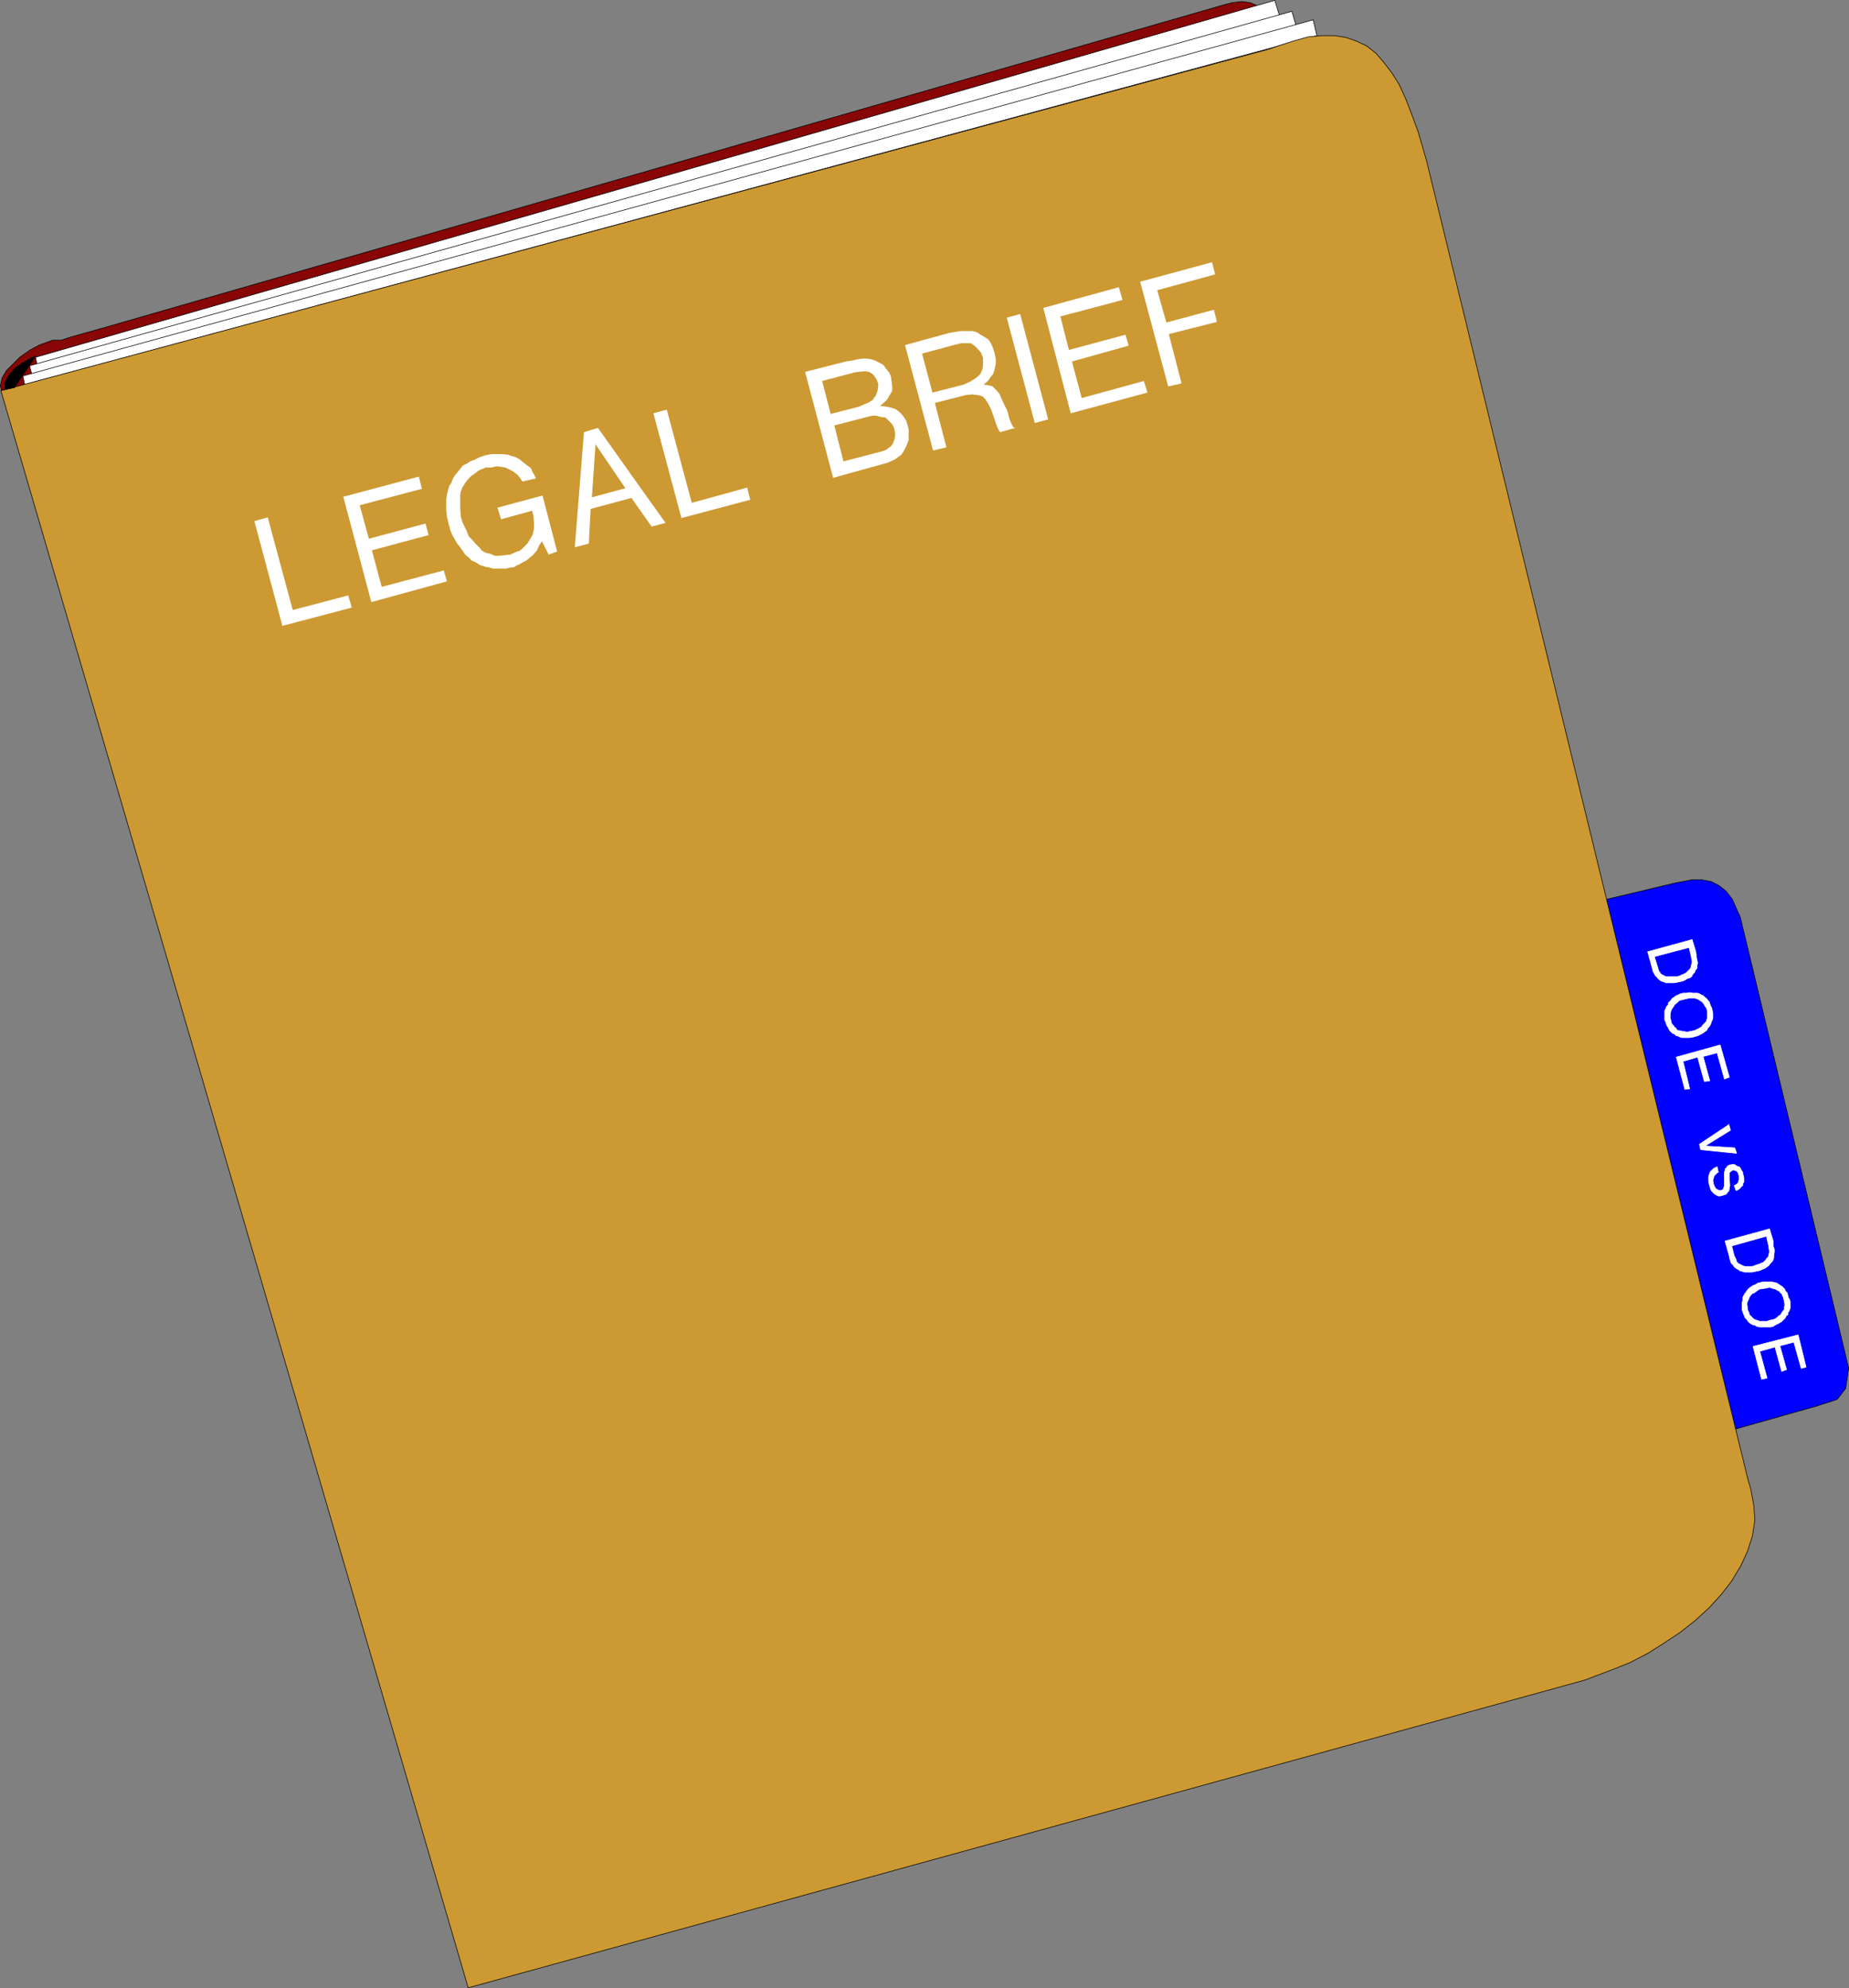 <?xml version="1.0" encoding="UTF-8" standalone="no"?>
<svg
   version="1.0"
   width="129.766mm"
   height="139.533mm"
   id="svg40"
   sodipodi:docname="Legal Brief 1.wmf"
   xmlns:inkscape="http://www.inkscape.org/namespaces/inkscape"
   xmlns:sodipodi="http://sodipodi.sourceforge.net/DTD/sodipodi-0.dtd"
   xmlns="http://www.w3.org/2000/svg"
   xmlns:svg="http://www.w3.org/2000/svg">
  <rect width="100%" height="100%" fill="#808080" stroke="none"/>
  <sodipodi:namedview
     id="namedview40"
     pagecolor="#ffffff"
     bordercolor="#000000"
     borderopacity="0.25"
     inkscape:showpageshadow="2"
     inkscape:pageopacity="0.0"
     inkscape:pagecheckerboard="0"
     inkscape:deskcolor="#d1d1d1"
     inkscape:document-units="mm" />
  <defs
     id="defs1">
    <pattern
       id="WMFhbasepattern"
       patternUnits="userSpaceOnUse"
       width="6"
       height="6"
       x="0"
       y="0" />
  </defs>
  <path
     style="fill:#880606;fill-opacity:1;fill-rule:evenodd;stroke:none"
     d="M 27.876,86.845 324.896,1.212 l 1.939,-0.485 2.586,-0.323 2.262,0.323 1.939,0.808 1.939,1.454 1.454,1.939 1.131,2.747 0.485,1.616 0.323,2.747 L 0.566,104.133 0.081,102.356 0.566,100.255 1.697,98.316 3.313,96.701 5.252,94.762 7.999,92.823 10.423,91.53 13.978,90.238 h 2.262 l 2.424,-0.808 9.211,-2.585 z"
     id="path1" />
  <path
     style="fill:none;stroke:#000000;stroke-width:0.162px;stroke-linecap:round;stroke-linejoin:round;stroke-miterlimit:4;stroke-dasharray:none;stroke-opacity:1"
     d="M 27.876,86.845 324.896,1.212 l 1.939,-0.485 2.586,-0.323 2.262,0.323 1.939,0.808 1.939,1.454 1.454,1.939 1.131,2.747 0.485,1.616 0.323,2.747 L 0.566,104.133 0.081,102.356 0.566,100.255 1.697,98.316 3.313,96.701 5.252,94.762 7.999,92.823 10.423,91.53 13.978,90.238 h 2.262 l 2.424,-0.808 9.211,-2.585 v 0"
     id="path2" />
  <path
     style="fill:#ffffff;fill-opacity:1;fill-rule:evenodd;stroke:none"
     d="M 9.454,94.762 338.148,0.081 340.733,8.483 10.262,98.801 9.454,94.923 v 0 z"
     id="path3" />
  <path
     style="fill:none;stroke:#000000;stroke-width:0.162px;stroke-linecap:round;stroke-linejoin:round;stroke-miterlimit:4;stroke-dasharray:none;stroke-opacity:1"
     d="M 9.454,94.762 338.148,0.081 340.733,8.483 10.262,98.801 9.454,94.923 v 0"
     id="path4" />
  <path
     style="fill:#ffffff;fill-opacity:1;fill-rule:evenodd;stroke:none"
     d="M 7.838,97.024 342.672,2.989 344.288,8.483 8.646,100.094 7.838,97.024 Z"
     id="path5" />
  <path
     style="fill:none;stroke:#000000;stroke-width:0.162px;stroke-linecap:round;stroke-linejoin:round;stroke-miterlimit:4;stroke-dasharray:none;stroke-opacity:1"
     d="M 7.838,97.024 342.672,2.989 344.288,8.483 8.646,100.094 7.838,97.024 v 0"
     id="path6" />
  <path
     style="fill:#ffffff;fill-opacity:1;fill-rule:evenodd;stroke:none"
     d="M 5.898,99.77 348.328,5.251 l 0.97,4.201 L 6.545,102.032 6.06,99.77 v 0 z"
     id="path7" />
  <path
     style="fill:none;stroke:#000000;stroke-width:0.162px;stroke-linecap:round;stroke-linejoin:round;stroke-miterlimit:4;stroke-dasharray:none;stroke-opacity:1"
     d="M 5.898,99.77 348.328,5.251 l 0.97,4.201 L 6.545,102.032 6.06,99.77 v 0"
     id="path8" />
  <path
     style="fill:#0000ff;fill-opacity:1;fill-rule:evenodd;stroke:none"
     d="m 457.247,379.935 24.563,-6.948 5.494,-1.777 2.262,-2.908 0.808,-5.332 -28.765,-119.725 -0.97,-2.1 -1.131,-2.585 -1.616,-2.1 -1.778,-1.454 -2.101,-1.131 -2.586,-0.485 h -2.747 l -1.616,0.323 -2.586,0.485 -23.109,5.493 34.744,139.598 1.293,0.646 v 0 z"
     id="path9" />
  <path
     style="fill:none;stroke:#000000;stroke-width:0.162px;stroke-linecap:round;stroke-linejoin:round;stroke-miterlimit:4;stroke-dasharray:none;stroke-opacity:1"
     d="m 457.247,379.935 24.563,-6.948 5.494,-1.777 2.262,-2.908 0.808,-5.332 -28.765,-119.725 -0.97,-2.1 -1.131,-2.585 -1.616,-2.1 -1.778,-1.454 -2.101,-1.131 -2.586,-0.485 h -2.747 l -1.616,0.323 -2.586,0.485 -23.109,5.493 34.744,139.598 1.293,0.646 v 0"
     id="path10" />
  <path
     style="fill:#ffffff;fill-opacity:1;fill-rule:evenodd;stroke:none"
     d="m 437.047,252.456 11.797,-3.231 0.97,3.231 0.162,1.293 0.162,0.969 0.162,0.646 -0.162,0.808 v 0.646 l -0.485,0.646 -0.162,0.485 -0.485,0.485 -0.323,0.646 -0.485,0.323 -0.646,0.162 -0.485,0.323 -0.646,0.323 -0.646,0.162 -0.808,0.162 -0.808,0.162 h -0.646 -0.485 -0.485 -0.646 l -0.808,-0.323 -0.485,-1.939 0.646,0.323 0.646,0.323 h 0.646 0.808 0.646 0.646 l 0.808,-0.162 0.646,-0.323 0.808,-0.323 0.485,-0.323 0.485,-0.485 0.323,-0.323 0.323,-0.485 0.162,-0.808 0.162,-0.646 -0.162,-0.969 v -0.162 l -0.646,-2.747 -9.211,2.424 0.808,2.585 0.323,1.131 0.323,0.485 0.323,0.485 0.485,1.939 -0.485,-0.162 -0.808,-0.646 -0.323,-0.485 -0.323,-0.162 -0.323,-0.646 -0.323,-0.485 -0.162,-0.646 -0.162,-0.646 z"
     id="path11" />
  <path
     style="fill:none;stroke:#ffffff;stroke-width:0.162px;stroke-linecap:round;stroke-linejoin:round;stroke-miterlimit:4;stroke-dasharray:none;stroke-opacity:1"
     d="m 437.047,252.456 11.797,-3.231 0.97,3.231 0.162,1.293 0.162,0.969 0.162,0.646 -0.162,0.808 v 0.646 l -0.485,0.646 -0.162,0.485 -0.485,0.485 -0.323,0.646 -0.485,0.323 -0.646,0.162 -0.485,0.323 -0.646,0.323 -0.646,0.162 -0.808,0.162 -0.808,0.162 h -0.646 -0.485 -0.485 -0.646 l -0.808,-0.323 -0.485,-1.939 0.646,0.323 0.646,0.323 h 0.646 0.808 0.646 0.646 l 0.808,-0.162 0.646,-0.323 0.808,-0.323 0.485,-0.323 0.485,-0.485 0.323,-0.323 0.323,-0.485 0.162,-0.808 0.162,-0.646 -0.162,-0.969 v -0.162 l -0.646,-2.747 -9.211,2.424 0.808,2.585 0.323,1.131 0.323,0.485 0.323,0.485 0.485,1.939 -0.485,-0.162 -0.808,-0.646 -0.323,-0.485 -0.323,-0.162 -0.323,-0.646 -0.323,-0.485 -0.162,-0.646 -0.162,-0.646 -1.131,-4.039 v 0"
     id="path12" />
  <path
     style="fill:#ffffff;fill-opacity:1;fill-rule:evenodd;stroke:none"
     d="m 444.642,274.591 -0.485,-2.1 0.323,0.162 0.162,0.323 0.323,0.323 0.646,0.162 h 0.323 l 0.485,0.162 h 0.323 l 0.808,0.162 0.646,-0.162 0.808,-0.162 0.646,-0.162 0.646,-0.323 0.646,-0.323 0.485,-0.323 0.162,-0.323 0.323,-0.323 0.323,-0.323 0.323,-0.323 0.162,-0.485 0.162,-0.485 v -0.646 -0.485 -0.646 l -0.162,-0.808 -0.485,-0.646 -0.162,-0.323 -0.323,-0.485 -0.323,-0.323 -0.485,-0.323 -0.485,-0.323 -0.485,-0.162 -0.485,-0.162 h -0.646 -0.646 l -0.808,0.162 -1.293,0.323 -0.646,0.162 -0.646,0.646 -0.485,0.323 -0.323,0.485 -0.323,0.485 -0.323,0.485 -0.162,0.485 -0.162,0.646 v 0.485 0.646 l 0.162,0.485 0.162,0.808 0.323,0.485 0.323,0.323 0.162,0.323 0.485,2.262 -0.485,-0.485 -0.485,-0.162 -0.485,-0.485 -0.323,-0.323 -0.323,-0.646 -0.485,-0.808 -0.162,-0.646 -0.323,-0.646 v -0.646 -0.646 -0.646 -0.485 l 0.323,-0.646 0.162,-0.485 0.485,-0.485 v -0.485 l 0.646,-0.646 0.323,-0.485 0.485,-0.323 0.646,-0.485 0.485,-0.162 0.646,-0.323 0.646,-0.162 h 0.97 l 0.808,-0.162 0.808,0.162 h 0.646 0.646 l 0.485,0.162 0.485,0.323 0.485,0.162 0.485,0.485 0.485,0.323 0.162,0.323 0.485,0.485 0.162,0.485 0.162,0.485 0.323,0.646 0.162,0.646 0.162,0.808 v 0.646 0.646 l -0.162,0.485 -0.162,0.323 -0.162,0.485 -0.162,0.485 -0.323,0.485 -0.323,0.323 -0.323,0.646 -0.485,0.323 -0.646,0.485 -0.646,0.323 -0.646,0.323 -0.646,0.162 -0.485,0.162 -0.97,0.162 h -0.646 -0.808 -0.646 l -0.485,-0.162 -0.646,-0.323 h -0.323 v 0 z"
     id="path13" />
  <path
     style="fill:none;stroke:#ffffff;stroke-width:0.162px;stroke-linecap:round;stroke-linejoin:round;stroke-miterlimit:4;stroke-dasharray:none;stroke-opacity:1"
     d="m 444.642,274.591 -0.485,-2.1 0.323,0.162 0.162,0.323 0.323,0.323 0.646,0.162 h 0.323 l 0.485,0.162 h 0.323 l 0.808,0.162 0.646,-0.162 0.808,-0.162 0.646,-0.162 0.646,-0.323 0.646,-0.323 0.485,-0.323 0.162,-0.323 0.323,-0.323 0.323,-0.323 0.323,-0.323 0.162,-0.485 0.162,-0.485 v -0.646 -0.485 -0.646 l -0.162,-0.808 -0.485,-0.646 -0.162,-0.323 -0.323,-0.485 -0.323,-0.323 -0.485,-0.323 -0.485,-0.323 -0.485,-0.162 -0.485,-0.162 h -0.646 -0.646 l -0.808,0.162 -1.293,0.323 -0.646,0.162 -0.646,0.646 -0.485,0.323 -0.323,0.485 -0.323,0.485 -0.323,0.485 -0.162,0.485 -0.162,0.646 v 0.485 0.646 l 0.162,0.485 0.162,0.808 0.323,0.485 0.323,0.323 0.162,0.323 0.485,2.262 -0.485,-0.485 -0.485,-0.162 -0.485,-0.485 -0.323,-0.323 -0.323,-0.646 -0.485,-0.808 -0.162,-0.646 -0.323,-0.646 v -0.646 -0.646 -0.646 -0.485 l 0.323,-0.646 0.162,-0.485 0.485,-0.485 v -0.485 l 0.646,-0.646 0.323,-0.485 0.485,-0.323 0.646,-0.485 0.485,-0.162 0.646,-0.323 0.646,-0.162 h 0.97 l 0.808,-0.162 0.808,0.162 h 0.646 0.646 l 0.485,0.162 0.485,0.323 0.485,0.162 0.485,0.485 0.485,0.323 0.162,0.323 0.485,0.485 0.162,0.485 0.162,0.485 0.323,0.646 0.162,0.646 0.162,0.808 v 0.646 0.646 l -0.162,0.485 -0.162,0.323 -0.162,0.485 -0.162,0.485 -0.323,0.485 -0.323,0.323 -0.323,0.646 -0.485,0.323 -0.646,0.485 -0.646,0.323 -0.646,0.323 -0.646,0.162 -0.485,0.162 -0.97,0.162 h -0.646 -0.808 -0.646 l -0.485,-0.162 -0.646,-0.323 h -0.323 v 0"
     id="path14" />
  <path
     style="fill:#ffffff;fill-opacity:1;fill-rule:evenodd;stroke:none"
     d="m 444.642,280.407 11.635,-3.231 2.424,8.563 -1.293,0.485 -1.939,-6.948 -3.717,0.969 1.778,6.463 -1.454,0.162 -1.778,-6.463 -3.878,1.131 1.778,7.271 -1.293,0.162 z"
     id="path15" />
  <path
     style="fill:none;stroke:#ffffff;stroke-width:0.162px;stroke-linecap:round;stroke-linejoin:round;stroke-miterlimit:4;stroke-dasharray:none;stroke-opacity:1"
     d="m 444.642,280.407 11.635,-3.231 2.424,8.563 -1.293,0.485 -1.939,-6.948 -3.717,0.969 1.778,6.463 -1.454,0.162 -1.778,-6.463 -3.878,1.131 1.778,7.271 -1.293,0.162 -2.262,-8.563 v 0"
     id="path16" />
  <path
     style="fill:#ffffff;fill-opacity:1;fill-rule:evenodd;stroke:none"
     d="m 458.539,298.18 0.485,1.616 -6.787,4.201 7.918,0.485 0.485,1.454 -9.534,-0.969 -0.323,-1.454 7.757,-5.17 v 0 z"
     id="path17" />
  <path
     style="fill:none;stroke:#ffffff;stroke-width:0.162px;stroke-linecap:round;stroke-linejoin:round;stroke-miterlimit:4;stroke-dasharray:none;stroke-opacity:1"
     d="m 458.539,298.18 0.485,1.616 -6.787,4.201 7.918,0.485 0.485,1.454 -9.534,-0.969 -0.323,-1.454 7.757,-5.17 v 0"
     id="path18" />
  <path
     style="fill:#ffffff;fill-opacity:1;fill-rule:evenodd;stroke:none"
     d="m 455.469,309.49 0.323,1.454 -0.323,0.162 -0.323,0.323 -0.323,0.323 -0.162,0.162 -0.162,0.646 -0.162,0.485 0.162,0.969 0.162,0.485 0.162,0.323 0.323,0.485 0.485,0.323 0.485,0.162 h 0.485 l 0.485,-0.323 0.162,-0.485 0.162,-0.485 v -1.293 -1.454 -0.808 l 0.162,-0.485 v -0.323 l 0.323,-0.323 0.323,-0.485 0.485,-0.323 h 0.323 l 0.646,-0.162 0.646,0.162 0.323,0.323 0.646,0.162 0.323,0.323 0.323,0.646 0.323,0.485 v 0.323 l 0.162,0.485 0.162,0.808 v 0.323 0.646 l -0.323,0.485 v 0.485 l -0.323,0.162 -0.323,0.485 -0.646,0.485 -0.485,0.162 -0.485,-1.293 0.646,-0.323 0.323,-0.323 0.162,-0.323 0.162,-0.646 v -0.323 -0.646 l -0.162,-0.485 -0.162,-0.485 -0.323,-0.323 -0.485,-0.162 -0.485,-0.162 -0.162,0.162 -0.485,0.323 -0.323,0.323 v 0.646 1.293 l 0.162,1.454 -0.162,0.485 v 0.485 l -0.162,0.485 -0.323,0.323 -0.323,0.485 -0.485,0.162 -0.485,0.162 -0.646,0.162 h -0.485 l -0.646,-0.323 -0.485,-0.323 -0.323,-0.323 -0.323,-0.323 -0.323,-0.646 -0.162,-0.646 -0.162,-0.485 -0.162,-0.808 v -0.808 -0.485 l 0.162,-0.485 0.162,-0.485 0.162,-0.323 0.323,-0.323 0.485,-0.485 0.323,-0.162 z"
     id="path19" />
  <path
     style="fill:none;stroke:#ffffff;stroke-width:0.162px;stroke-linecap:round;stroke-linejoin:round;stroke-miterlimit:4;stroke-dasharray:none;stroke-opacity:1"
     d="m 455.469,309.49 0.323,1.454 -0.323,0.162 -0.323,0.323 -0.323,0.323 -0.162,0.162 -0.162,0.646 -0.162,0.485 0.162,0.969 0.162,0.485 0.162,0.323 0.323,0.485 0.485,0.323 0.485,0.162 h 0.485 l 0.485,-0.323 0.162,-0.485 0.162,-0.485 v -1.293 -1.454 -0.808 l 0.162,-0.485 v -0.323 l 0.323,-0.323 0.323,-0.485 0.485,-0.323 h 0.323 l 0.646,-0.162 0.646,0.162 0.323,0.323 0.646,0.162 0.323,0.323 0.323,0.646 0.323,0.485 v 0.323 l 0.162,0.485 0.162,0.808 v 0.323 0.646 l -0.323,0.485 v 0.485 l -0.323,0.162 -0.323,0.485 -0.646,0.485 -0.485,0.162 -0.485,-1.293 0.646,-0.323 0.323,-0.323 0.162,-0.323 0.162,-0.646 v -0.323 -0.646 l -0.162,-0.485 -0.162,-0.485 -0.323,-0.323 -0.485,-0.162 -0.485,-0.162 -0.162,0.162 -0.485,0.323 -0.323,0.323 v 0.646 1.293 l 0.162,1.454 -0.162,0.485 v 0.485 l -0.162,0.485 -0.323,0.323 -0.323,0.485 -0.485,0.162 -0.485,0.162 -0.646,0.162 h -0.485 l -0.646,-0.323 -0.485,-0.323 -0.323,-0.323 -0.323,-0.323 -0.323,-0.646 -0.162,-0.646 -0.162,-0.485 -0.162,-0.808 v -0.808 -0.485 l 0.162,-0.485 0.162,-0.485 0.162,-0.323 0.323,-0.323 0.485,-0.485 0.323,-0.162 0.646,-0.323 v 0"
     id="path20" />
  <path
     style="fill:#ffffff;fill-opacity:1;fill-rule:evenodd;stroke:none"
     d="m 457.57,329.202 11.797,-3.231 0.97,3.231 v 1.293 l 0.323,0.969 v 0.646 l -0.162,0.808 v 0.646 l -0.162,0.646 -0.323,0.485 -0.485,0.485 -0.323,0.485 -0.646,0.485 -0.485,0.323 -0.485,0.162 -0.646,0.323 -0.646,0.162 -0.808,0.162 -0.808,0.162 h -0.808 -0.485 -0.646 l -0.485,-0.162 -0.646,-0.162 -0.485,-1.939 0.646,0.323 0.646,0.323 0.646,0.162 h 0.646 0.808 l 0.646,-0.162 0.808,-0.323 0.646,-0.162 0.646,-0.323 0.485,-0.162 0.485,-0.485 0.485,-0.646 0.323,-0.323 0.162,-0.646 0.162,-0.808 -0.162,-0.808 v -0.323 l -0.646,-2.908 -9.211,2.585 0.646,2.585 0.485,0.969 0.162,0.646 0.485,0.485 0.485,1.939 -0.485,-0.323 -0.808,-0.485 -0.323,-0.323 -0.323,-0.485 -0.485,-0.485 -0.162,-0.485 -0.162,-0.485 -0.162,-0.808 -1.131,-4.039 z"
     id="path21" />
  <path
     style="fill:none;stroke:#ffffff;stroke-width:0.162px;stroke-linecap:round;stroke-linejoin:round;stroke-miterlimit:4;stroke-dasharray:none;stroke-opacity:1"
     d="m 457.57,329.202 11.797,-3.231 0.97,3.231 v 1.293 l 0.323,0.969 v 0.646 l -0.162,0.808 v 0.646 l -0.162,0.646 -0.323,0.485 -0.485,0.485 -0.323,0.485 -0.646,0.485 -0.485,0.323 -0.485,0.162 -0.646,0.323 -0.646,0.162 -0.808,0.162 -0.808,0.162 h -0.808 -0.485 -0.646 l -0.485,-0.162 -0.646,-0.162 -0.485,-1.939 0.646,0.323 0.646,0.323 0.646,0.162 h 0.646 0.808 l 0.646,-0.162 0.808,-0.323 0.646,-0.162 0.646,-0.323 0.485,-0.162 0.485,-0.485 0.485,-0.646 0.323,-0.323 0.162,-0.646 0.162,-0.808 -0.162,-0.808 v -0.323 l -0.646,-2.908 -9.211,2.585 0.646,2.585 0.485,0.969 0.162,0.646 0.485,0.485 0.485,1.939 -0.485,-0.323 -0.808,-0.485 -0.323,-0.323 -0.323,-0.485 -0.485,-0.485 -0.162,-0.485 -0.162,-0.485 -0.162,-0.808 -1.131,-4.039 v 0"
     id="path22" />
  <path
     style="fill:#ffffff;fill-opacity:1;fill-rule:evenodd;stroke:none"
     d="m 465.165,351.499 -0.646,-2.262 0.323,0.323 0.323,0.323 0.323,0.162 0.485,0.162 0.485,0.162 0.323,0.162 h 0.485 0.808 0.485 l 0.97,-0.323 0.808,-0.162 0.485,-0.162 0.646,-0.485 0.323,-0.323 0.323,-0.162 0.323,-0.323 0.162,-0.323 0.323,-0.485 0.323,-0.323 v -0.485 l 0.162,-0.646 v -0.485 l -0.162,-0.808 -0.162,-0.808 -0.323,-0.646 -0.162,-0.485 -0.323,-0.162 -0.323,-0.485 -0.485,-0.162 -0.485,-0.323 -0.646,-0.162 -0.485,-0.162 -0.485,-0.162 -0.646,0.162 -0.97,0.162 -1.131,0.162 -0.646,0.485 -0.646,0.485 -0.485,0.162 -0.485,0.485 -0.323,0.485 -0.162,0.485 -0.323,0.646 -0.162,0.485 v 0.485 l 0.162,0.808 v 0.485 l 0.323,0.646 0.162,0.646 0.323,0.323 0.162,0.162 0.646,2.262 -0.646,-0.323 -0.485,-0.323 -0.323,-0.323 -0.323,-0.485 -0.485,-0.485 -0.323,-0.808 -0.323,-0.808 -0.162,-0.485 v -0.808 -0.646 -0.485 l 0.162,-0.485 v -0.808 l 0.162,-0.323 0.323,-0.646 0.485,-0.646 0.323,-0.485 0.485,-0.485 0.485,-0.323 0.485,-0.323 0.485,-0.162 0.808,-0.485 0.646,-0.162 0.808,-0.162 h 0.97 0.808 0.485 l 0.646,0.162 0.646,0.162 0.485,0.323 0.485,0.323 0.485,0.323 0.323,0.323 0.323,0.323 0.162,0.485 0.485,0.485 0.162,0.646 0.162,0.646 0.323,0.485 0.162,0.808 v 0.808 0.485 l -0.162,0.646 -0.162,0.323 -0.323,0.485 v 0.485 l -0.485,0.323 -0.162,0.485 -0.485,0.485 -0.485,0.485 -0.485,0.323 -0.646,0.323 -0.646,0.323 -0.485,0.323 -0.646,0.162 h -0.97 -0.646 -0.808 -0.646 l -0.646,-0.162 -0.485,-0.323 h -0.323 z"
     id="path23" />
  <path
     style="fill:none;stroke:#ffffff;stroke-width:0.162px;stroke-linecap:round;stroke-linejoin:round;stroke-miterlimit:4;stroke-dasharray:none;stroke-opacity:1"
     d="m 465.165,351.499 -0.646,-2.262 0.323,0.323 0.323,0.323 0.323,0.162 0.485,0.162 0.485,0.162 0.323,0.162 h 0.485 0.808 0.485 l 0.97,-0.323 0.808,-0.162 0.485,-0.162 0.646,-0.485 0.323,-0.323 0.323,-0.162 0.323,-0.323 0.162,-0.323 0.323,-0.485 0.323,-0.323 v -0.485 l 0.162,-0.646 v -0.485 l -0.162,-0.808 -0.162,-0.808 -0.323,-0.646 -0.162,-0.485 -0.323,-0.162 -0.323,-0.485 -0.485,-0.162 -0.485,-0.323 -0.646,-0.162 -0.485,-0.162 -0.485,-0.162 -0.646,0.162 -0.97,0.162 -1.131,0.162 -0.646,0.485 -0.646,0.485 -0.485,0.162 -0.485,0.485 -0.323,0.485 -0.162,0.485 -0.323,0.646 -0.162,0.485 v 0.485 l 0.162,0.808 v 0.485 l 0.323,0.646 0.162,0.646 0.323,0.323 0.162,0.162 0.646,2.262 -0.646,-0.323 -0.485,-0.323 -0.323,-0.323 -0.323,-0.485 -0.485,-0.485 -0.323,-0.808 -0.323,-0.808 -0.162,-0.485 v -0.808 -0.646 -0.485 l 0.162,-0.485 v -0.808 l 0.162,-0.323 0.323,-0.646 0.485,-0.646 0.323,-0.485 0.485,-0.485 0.485,-0.323 0.485,-0.323 0.485,-0.162 0.808,-0.485 0.646,-0.162 0.808,-0.162 h 0.97 0.808 0.485 l 0.646,0.162 0.646,0.162 0.485,0.323 0.485,0.323 0.485,0.323 0.323,0.323 0.323,0.323 0.162,0.485 0.485,0.485 0.162,0.646 0.162,0.646 0.323,0.485 0.162,0.808 v 0.808 0.485 l -0.162,0.646 -0.162,0.323 -0.323,0.485 v 0.485 l -0.485,0.323 -0.162,0.485 -0.485,0.485 -0.485,0.485 -0.485,0.323 -0.646,0.323 -0.646,0.323 -0.485,0.323 -0.646,0.162 h -0.97 -0.646 -0.808 -0.646 l -0.646,-0.162 -0.485,-0.323 h -0.323 v 0"
     id="path24" />
  <path
     style="fill:#ffffff;fill-opacity:1;fill-rule:evenodd;stroke:none"
     d="m 465.003,357.154 11.958,-3.07 2.101,8.563 -1.293,0.323 -1.939,-6.948 -3.717,0.969 1.778,6.301 -1.293,0.485 -1.778,-6.463 -4.04,1.131 1.939,7.109 -1.454,0.323 z"
     id="path25" />
  <path
     style="fill:none;stroke:#ffffff;stroke-width:0.162px;stroke-linecap:round;stroke-linejoin:round;stroke-miterlimit:4;stroke-dasharray:none;stroke-opacity:1"
     d="m 465.003,357.154 11.958,-3.07 2.101,8.563 -1.293,0.323 -1.939,-6.948 -3.717,0.969 1.778,6.301 -1.293,0.485 -1.778,-6.463 -4.04,1.131 1.939,7.109 -1.454,0.323 -2.262,-8.725 v 0"
     id="path26" />
  <path
     style="fill:#cc9933;fill-opacity:1;fill-rule:evenodd;stroke:none"
     d="M 0.242,103.648 336.693,13.007 l 2.262,-0.808 4.04,-1.293 4.04,-1.131 3.555,-0.323 h 3.394 l 3.07,0.485 2.747,0.969 2.747,1.293 2.424,1.939 2.101,2.424 2.101,2.747 1.939,3.07 1.778,3.878 1.616,4.201 1.616,4.362 2.262,7.755 85.325,350.126 0.646,2.1 0.808,4.362 0.323,4.039 -0.646,4.201 -1.293,4.039 -1.778,3.878 -2.424,4.039 -2.747,3.555 -3.232,3.555 -3.717,3.393 -3.878,3.07 -4.363,2.908 -4.363,2.747 -4.686,2.424 -4.848,1.939 -7.272,2.747 L 124.189,527.289 0.242,103.648 Z"
     id="path27" />
  <path
     style="fill:none;stroke:#000000;stroke-width:0.162px;stroke-linecap:round;stroke-linejoin:round;stroke-miterlimit:4;stroke-dasharray:none;stroke-opacity:1"
     d="M 0.242,103.648 336.693,13.007 l 2.262,-0.808 4.04,-1.293 4.04,-1.131 3.555,-0.323 h 3.394 l 3.07,0.485 2.747,0.969 2.747,1.293 2.424,1.939 2.101,2.424 2.101,2.747 1.939,3.07 1.778,3.878 1.616,4.201 1.616,4.362 2.262,7.755 85.325,350.126 0.646,2.1 0.808,4.362 0.323,4.039 -0.646,4.201 -1.293,4.039 -1.778,3.878 -2.424,4.039 -2.747,3.555 -3.232,3.555 -3.717,3.393 -3.878,3.07 -4.363,2.908 -4.363,2.747 -4.686,2.424 -4.848,1.939 -7.272,2.747 L 124.189,527.289 0.242,103.648 v 0"
     id="path28" />
  <path
     style="fill:#ffffff;fill-opacity:1;fill-rule:evenodd;stroke:none"
     d="m 74.902,166.015 -7.434,-27.79 3.555,-0.969 6.626,24.559 14.706,-3.878 0.97,3.231 z"
     id="path29" />
  <path
     style="fill:#ffffff;fill-opacity:1;fill-rule:evenodd;stroke:none"
     d="m 98.495,159.713 -7.434,-27.952 20.038,-5.332 0.808,3.231 -16.483,4.362 2.424,8.886 15.029,-4.039 0.808,3.07 -15.029,4.039 2.586,9.694 16.483,-4.362 0.808,2.908 z"
     id="path30" />
  <path
     style="fill:#ffffff;fill-opacity:1;fill-rule:evenodd;stroke:none"
     d="m 131.946,134.67 11.958,-3.231 3.878,14.865 -2.262,0.808 -1.778,-3.555 -0.808,1.293 -0.485,1.131 -1.131,1.293 -0.97,0.808 -0.808,0.646 -0.97,0.485 -0.808,0.485 -0.808,0.323 -0.646,0.485 h -0.808 l -1.293,0.323 h -0.97 -1.293 -1.131 l -1.131,-0.323 -0.97,-0.162 -1.454,-0.485 -0.97,-0.646 -1.131,-0.485 -0.97,-0.969 -0.808,-0.646 -0.646,-0.969 -0.646,-0.969 -0.808,-0.969 -0.646,-1.131 -0.646,-1.131 -0.485,-1.131 -0.485,-1.777 -0.485,-2.1 -0.162,-1.777 v -1.454 -1.131 l 0.162,-1.293 0.323,-1.293 0.323,-1.131 0.485,-0.646 0.485,-1.293 0.485,-0.808 0.97,-1.131 0.485,-0.646 0.646,-0.808 1.293,-0.646 0.646,-0.485 1.293,-0.485 1.293,-0.646 1.454,-0.485 1.616,-0.323 h 1.454 1.454 l 1.454,0.162 0.97,0.323 1.131,0.323 1.131,0.646 0.97,0.808 0.808,0.646 1.131,0.808 0.485,1.131 0.485,0.808 0.323,0.808 -3.555,0.808 -0.646,-0.969 -0.646,-0.808 -1.293,-0.969 -0.97,-0.485 -0.97,-0.485 -0.97,-0.162 -1.293,-0.162 -1.454,0.323 h -1.454 l -1.939,0.808 -0.808,0.646 -1.131,0.808 -0.646,0.646 -0.808,0.969 -0.808,1.293 -0.485,1.131 -0.162,0.969 v 1.131 1.293 1.454 l 0.162,1.939 0.485,1.616 0.97,1.939 0.646,1.616 0.808,0.808 0.97,1.131 0.97,0.969 0.808,0.969 0.97,0.485 1.293,0.323 1.131,0.485 h 1.131 l 1.293,-0.162 1.616,-0.162 1.778,-0.808 0.646,-0.162 0.646,-0.485 0.646,-0.646 0.808,-0.808 0.808,-1.293 0.646,-1.131 0.323,-1.616 v -1.616 l -0.162,-1.777 -0.323,-1.293 -8.242,2.262 z"
     id="path31" />
  <path
     style="fill:#ffffff;fill-opacity:1;fill-rule:evenodd;stroke:none"
     d="m 152.469,145.172 2.424,-30.537 3.717,-1.131 10.666,15.026 -3.394,0.969 -7.918,-11.633 -0.97,14.057 8.888,-2.424 3.394,-0.969 7.272,10.179 -3.717,0.969 -5.333,-7.594 -10.827,2.908 -0.485,9.21 -3.717,0.969 z"
     id="path32" />
  <path
     style="fill:#ffffff;fill-opacity:1;fill-rule:evenodd;stroke:none"
     d="m 180.749,137.417 -7.434,-27.79 3.555,-0.969 6.626,24.72 14.706,-4.039 0.808,3.231 -18.261,4.847 z"
     id="path33" />
  <path
     style="fill:#ffffff;fill-opacity:1;fill-rule:evenodd;stroke:none"
     d="m 220.988,126.753 -7.434,-28.113 10.827,-2.747 1.939,-0.323 1.454,-0.323 1.616,-0.162 1.454,0.162 1.131,0.323 1.293,0.646 1.131,0.646 0.646,0.969 0.808,0.969 0.485,1.131 0.162,1.293 0.162,1.293 v 1.131 l -0.646,1.131 -4.525,1.293 0.808,-1.131 0.485,-1.293 0.162,-1.131 v -0.808 l -0.485,-1.131 -0.646,-0.969 -0.485,-0.485 -0.808,-0.485 -1.131,-0.162 -1.616,0.162 -1.131,0.162 -8.565,2.262 2.262,8.725 7.595,-1.939 1.454,-0.646 1.131,-0.485 0.97,-0.646 4.525,-1.293 -0.646,1.131 -0.97,0.969 -0.97,0.808 1.616,0.162 1.454,0.323 0.97,0.323 0.97,0.646 -4.848,1.454 -1.131,-0.323 h -1.131 l -1.293,0.323 -8.726,2.262 2.424,9.533 10.504,-2.747 0.808,-0.323 1.293,-0.969 0.485,-0.646 0.485,-1.293 0.162,-1.293 -0.162,-0.808 -0.162,-0.808 -0.485,-0.969 -0.808,-0.808 -0.97,-0.969 -1.293,-0.162 4.848,-1.454 0.646,0.646 0.646,0.808 0.646,0.969 0.323,1.131 0.323,1.131 v 1.293 1.616 l -0.485,1.293 -0.808,1.616 -0.646,0.969 -1.778,1.293 -1.778,0.808 -14.544,4.039 z"
     id="path34" />
  <path
     style="fill:#ffffff;fill-opacity:1;fill-rule:evenodd;stroke:none"
     d="m 247.49,119.482 -7.434,-27.952 11.797,-3.231 2.909,-0.485 h 1.778 1.454 l 1.131,0.323 0.97,0.646 1.131,0.646 0.97,0.646 0.646,0.969 0.485,1.131 0.485,1.454 0.323,1.616 v 1.293 l -0.323,1.454 -0.323,1.131 -4.363,0.969 0.97,-0.969 0.485,-1.131 0.162,-0.969 v -1.454 -0.646 l -0.485,-1.293 -0.808,-0.969 -0.97,-0.969 -0.97,-0.646 h -1.293 -1.293 l -1.939,0.485 -8.403,2.262 2.747,10.341 8.242,-2.1 1.778,-0.808 1.778,-1.131 4.363,-0.969 -0.808,0.969 -0.485,0.808 -1.293,1.131 1.293,0.162 1.131,0.323 0.646,0.646 1.131,1.293 0.485,1.131 0.485,1.131 1.131,2.262 0.485,1.939 0.646,1.616 0.485,0.808 0.485,0.162 -4.04,1.131 -0.485,-0.808 -0.485,-1.131 -0.808,-2.424 -0.646,-1.777 -0.646,-1.293 -0.808,-1.293 -0.808,-0.808 -1.293,-0.323 -1.454,-0.162 -1.616,0.162 -8.242,2.1 3.07,11.795 -3.555,0.808 z"
     id="path35" />
  <path
     style="fill:#ffffff;fill-opacity:1;fill-rule:evenodd;stroke:none"
     d="m 274.477,112.211 -7.434,-27.952 3.555,-0.969 7.434,27.952 -3.555,0.969 z"
     id="path36" />
  <path
     style="fill:#ffffff;fill-opacity:1;fill-rule:evenodd;stroke:none"
     d="m 284.012,109.626 -7.272,-27.952 20.038,-5.493 0.97,3.393 -16.483,4.362 2.262,8.886 15.029,-4.039 0.808,2.908 -15.029,4.201 2.586,9.694 16.483,-4.524 0.97,3.07 z"
     id="path37" />
  <path
     style="fill:#ffffff;fill-opacity:1;fill-rule:evenodd;stroke:none"
     d="m 309.868,102.517 -7.434,-27.79 19.069,-5.17 0.808,3.231 -15.352,4.201 2.424,8.563 12.605,-3.393 0.808,3.231 -12.766,3.231 3.394,13.087 -3.555,0.808 z"
     id="path38" />
  <path
     style="fill:#000000;fill-opacity:1;fill-rule:evenodd;stroke:none"
     d="M 9.454,94.439 3.798,102.84 1.212,103.325 1.374,101.386 2.505,99.286 4.121,97.508 6.06,96.216 8.322,94.923 Z"
     id="path39" />
  <path
     style="fill:none;stroke:#000000;stroke-width:0.162px;stroke-linecap:round;stroke-linejoin:round;stroke-miterlimit:4;stroke-dasharray:none;stroke-opacity:1"
     d="m 9.454,94.439 -5.656,8.402 -2.586,0.485 0.162,-1.939 1.131,-2.1 1.616,-1.777 1.939,-1.293 2.262,-1.293 1.131,-0.485 v 0"
     id="path40" />
</svg>

